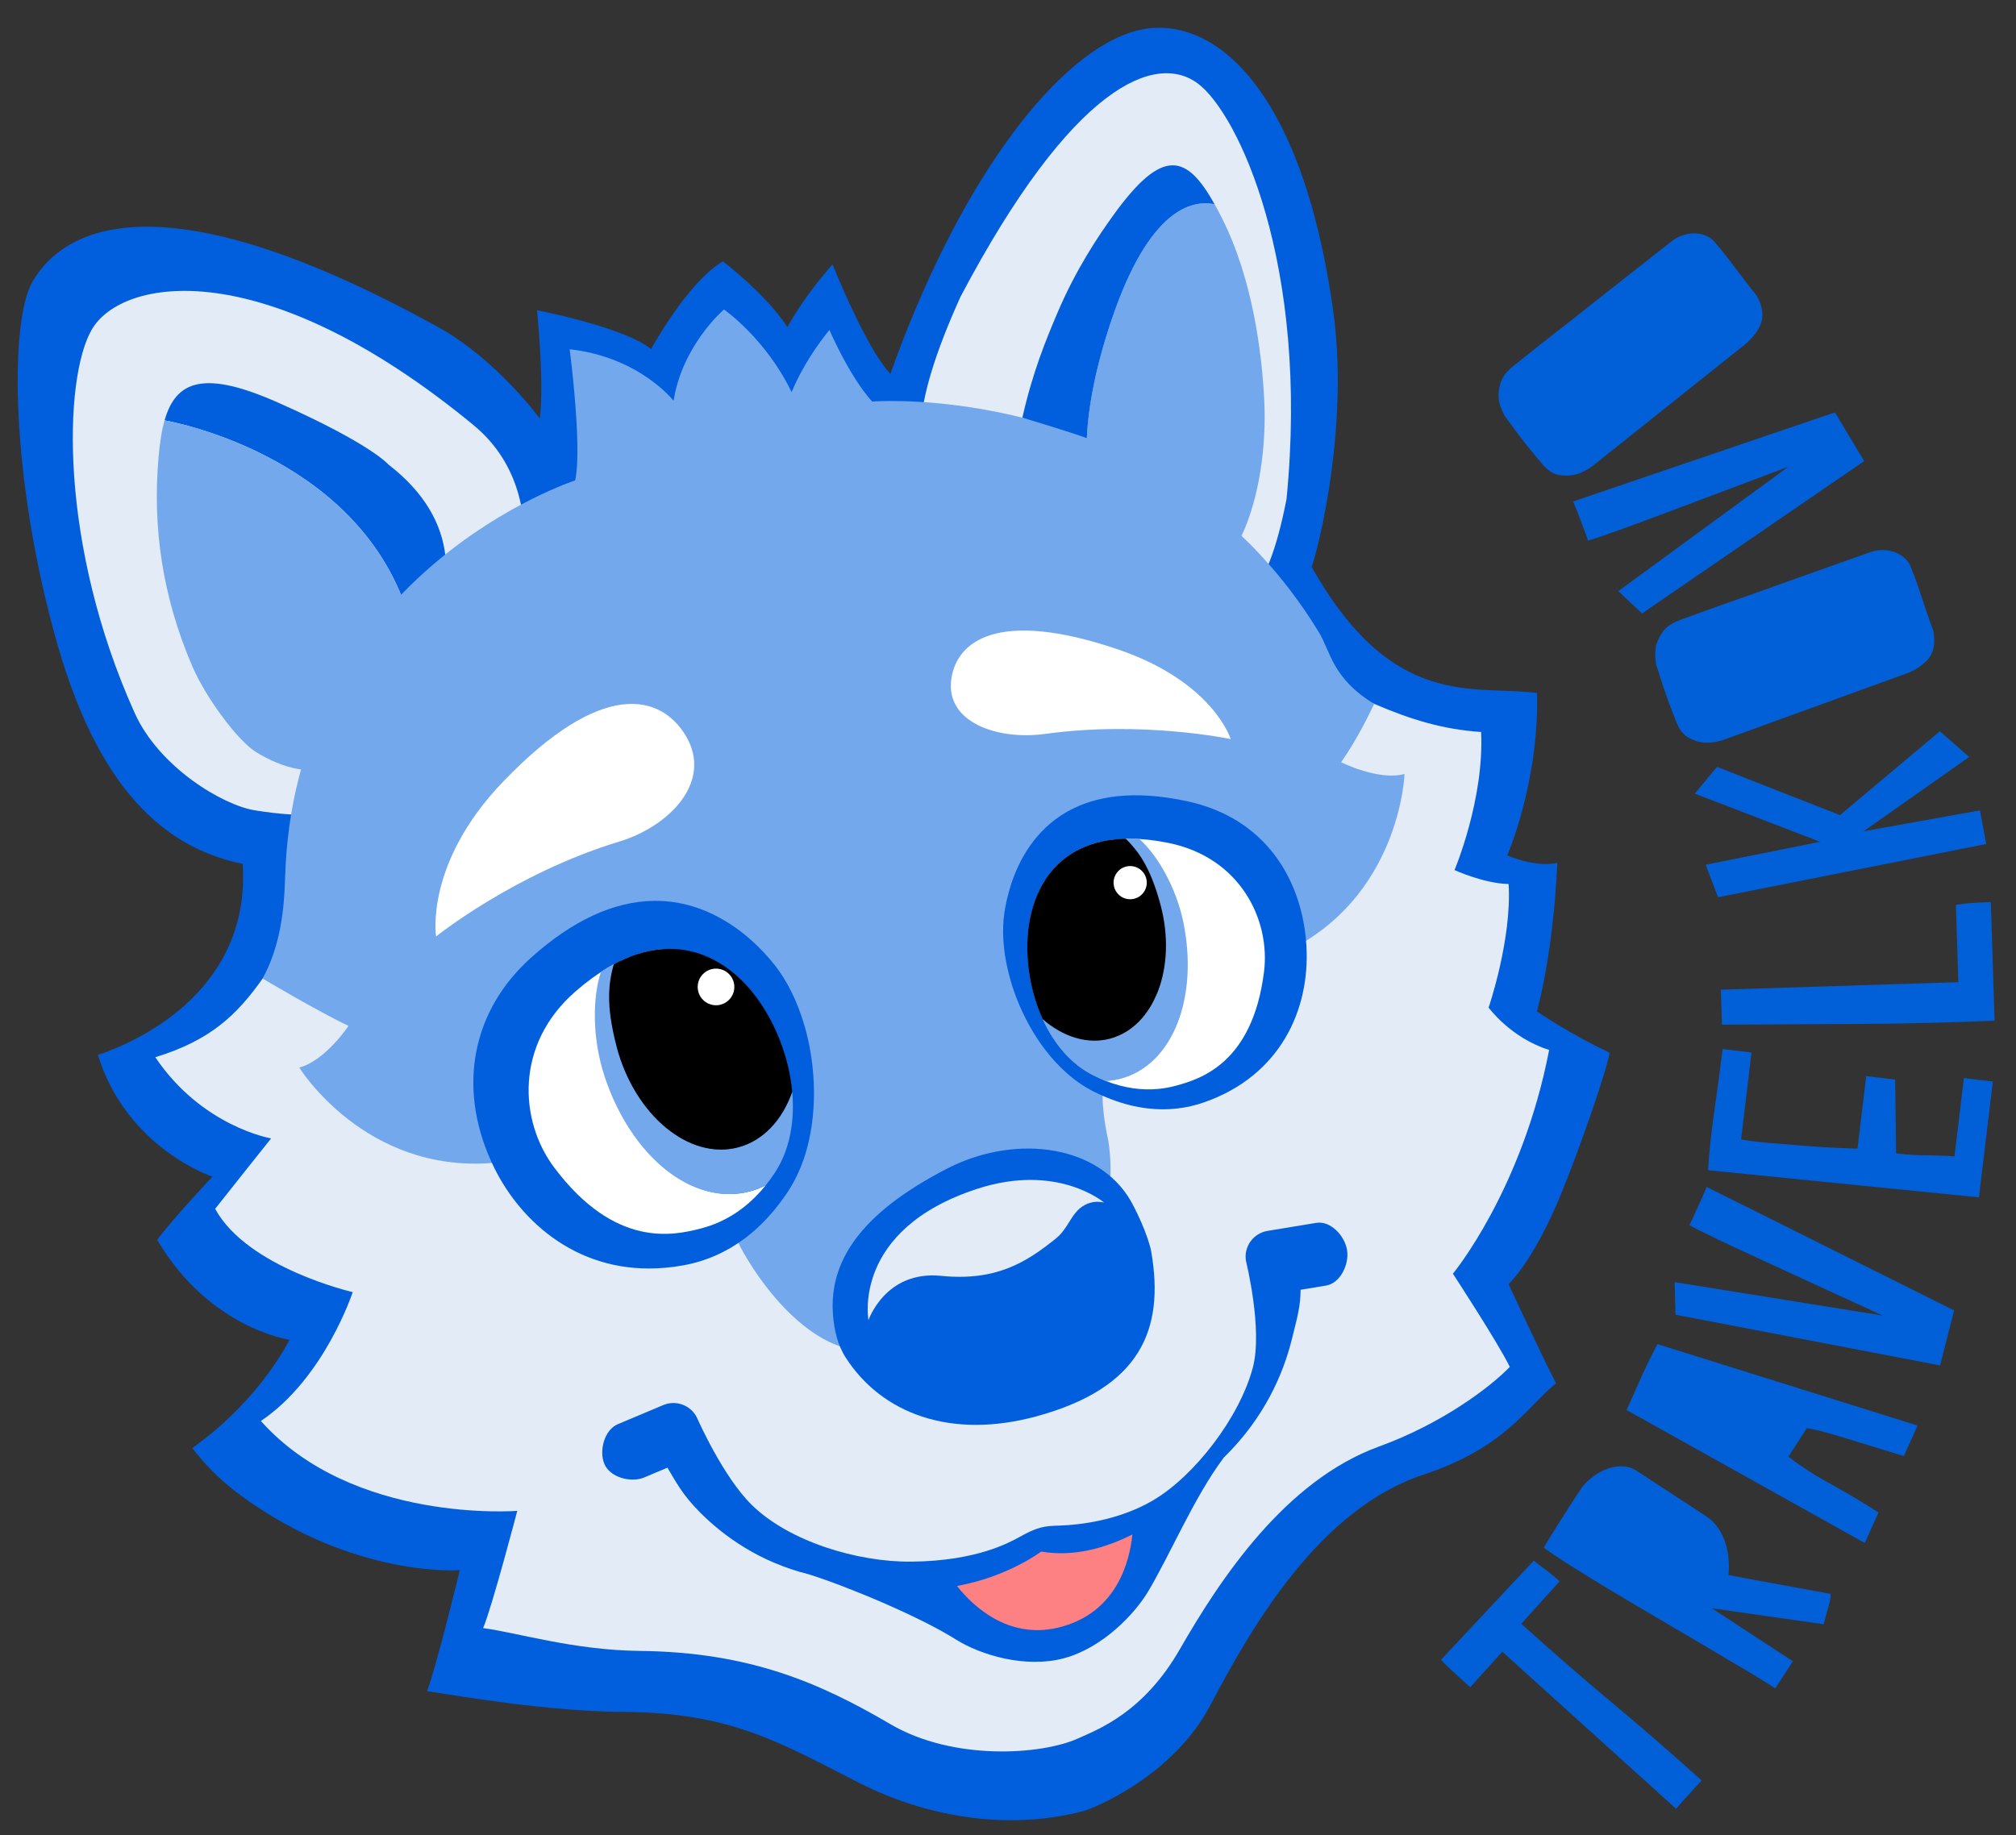 <?xml version="1.0" encoding="UTF-8"?>
<svg id="Layer_1" data-name="Layer 1" xmlns="http://www.w3.org/2000/svg" viewBox="0 0 1062.86 967.62">
  <rect x="0" y="0" width="1062.86" height="967.62" fill="#333333" stroke="none"/>
  <defs>
    <style>
      .cls-1 {
        fill: #015fde;
      }

      .cls-1, .cls-2, .cls-3, .cls-4, .cls-5, .cls-6, .cls-7 {
        stroke-width: 0px;
      }

      .cls-3 {
        fill: #e2ebf6;
      }

      .cls-4 {
        fill: #fff;
      }

      .cls-5 {
        fill: #fd8182;
      }

      .cls-6 {
        fill: #74a8ed;
      }

      .cls-7 {
        fill: #015fd8;
      }
    </style>
  </defs>
  <g>
    <path class="cls-7" d="m775.11,889.69c-.71-.64-1.77-1.61-3.19-2.89-1.42-1.28-2.94-2.66-4.56-4.13-1.62-1.47-3.15-2.89-4.57-4.27-1.42-1.38-2.45-2.44-3.06-3.19l48.9-52.26c1.51,1.19,2.97,2.32,4.38,3.41,1.21.91,2.49,1.88,3.85,2.93,1.36,1.05,2.49,1.98,3.41,2.8l1.98,1.79-20.21,22.36c15.92,14.39,31.97,28.34,48.13,41.85,16.17,13.51,31.8,27.09,46.91,40.75l-13.48,14.91-91.57-82.77-16.91,18.71Z"/>
    <path class="cls-7" d="m899.47,799.53c2.52,1.65,4.59,3.66,6.22,6.03,1.63,2.38,2.9,4.93,3.82,7.64.91,2.72,1.51,5.56,1.78,8.52.27,2.96.27,5.9,0,8.82,3.91.76,8.13,1.56,12.65,2.39,4.52.84,9.11,1.67,13.78,2.53,4.67.85,9.34,1.7,14.01,2.55,4.67.85,9.11,1.67,13.33,2.47.16.76.09,1.86-.2,3.3-.29,1.44-.68,2.98-1.18,4.62-.5,1.63-.96,3.21-1.38,4.73-.42,1.52-.71,2.64-.85,3.36l-58.93-8.41,42.73,27.95-9.32,14.24c-4-2.62-9.3-5.88-15.89-9.79-6.59-3.9-13.78-8.15-21.55-12.75s-15.85-9.35-24.24-14.26c-8.39-4.91-16.42-9.67-24.1-14.29-7.68-4.61-14.7-8.92-21.07-12.92-6.36-4-11.42-7.39-15.16-10.16,1.01-1.79,2.35-4.02,4.01-6.69,1.67-2.67,3.4-5.45,5.22-8.35,1.81-2.9,3.64-5.75,5.47-8.55,1.83-2.8,3.39-5.18,4.66-7.12,1.34-2.06,3.16-4.02,5.44-5.88,2.28-1.86,4.78-3.37,7.5-4.53,2.72-1.16,5.56-1.75,8.52-1.78,2.96-.03,5.69.78,8.21,2.43l36.55,23.91Z"/>
    <path class="cls-7" d="m857.54,743.5c1.06-2.37,2.32-5.17,3.78-8.42,1.46-3.24,2.91-6.48,4.37-9.73,1.46-3.24,2.92-6.33,4.39-9.27,1.47-2.94,2.72-5.37,3.74-7.31l137.15,42.95-7.23,16.09c-3.16-.97-7.08-2.17-11.76-3.6-4.68-1.43-9.45-2.9-14.32-4.41-4.86-1.51-9.56-2.91-14.08-4.19-4.52-1.28-8.19-2.11-11.03-2.48l-9.66,14.99c6.32,4.94,13.66,9.7,22.02,14.28,8.36,4.58,16.84,9.62,25.45,15.14l-7.23,16.09-125.62-70.13Z"/>
    <path class="cls-7" d="m883.33,693.27l-.43-17.18,109.68,17.62-51.27-23.57c-6.41-2.96-12.65-5.84-18.75-8.65-6.09-2.8-11.52-5.34-16.27-7.62-4.75-2.28-8.55-4.14-11.41-5.6-2.85-1.45-4.26-2.25-4.23-2.38.21-.22.78-1.38,1.73-3.45.95-2.07,1.99-4.37,3.14-6.89,1.39-2.87,2.8-6.09,4.25-9.66l130.47,65.11-7.42,29.01-139.49-26.75Z"/>
    <path class="cls-7" d="m900.47,617.09c.69-10.24,1.83-20.91,3.44-32.01,1.61-11.09,3.03-21.73,4.25-31.91l15.27,1.84-5.51,45.8c3.36.68,8.18,1.29,14.44,1.84,6.27.55,12.64,1.08,19.12,1.58,6.48.5,12.36.87,17.63,1.09,5.28.22,8.67.36,10.18.4l4.6-38.27,15.27,1.84.48,38.88,2.44.29c3.94.47,8.66.73,14.16.77,5.5.04,10.23.23,14.18.57l4.97-41.33,15.27,1.84-7.35,61.07-142.84-14.3Z"/>
    <path class="cls-7" d="m1051.57,538.21c-23.08,1.01-46.55,1.59-70.41,1.73-23.86.15-48.3.28-73.33.39l-.59-18.44,125.22-3.99-1.3-40.78c1.09-.17,2.38-.35,3.88-.53,1.5-.18,3.1-.34,4.81-.46,1.71-.12,3.41-.21,5.12-.27,1.71-.05,3.25-.1,4.61-.15l2,62.51Z"/>
    <path class="cls-7" d="m899.24,455.99l60.32-12.1-66.07-25.41,11.76-14.09,64.82,25.44,52.64-44.25,15.47,13.59-55.67,39.18,61.35-11.04,3.31,17.74-141.39,28.08-6.54-17.13Z"/>
    <path class="cls-7" d="m908.63,390.16c-3.51,1.14-6.83,1.62-9.95,1.45-2.68-.18-5.42-1-8.21-2.46-2.79-1.45-4.99-4.21-6.62-8.28-1.63-4.06-3.11-7.92-4.45-11.58-1.34-3.66-2.45-6.93-3.36-9.8-1.09-3.38-2.06-6.45-2.92-9.19-.61-3.27-.66-6.38-.14-9.34.54-2.52,1.74-5.11,3.61-7.76s4.99-4.77,9.35-6.36c2.18-.8,5.27-1.92,9.25-3.38s8.55-3.08,13.71-4.9c5.16-1.81,10.64-3.74,16.44-5.79,5.8-2.05,11.53-4.1,17.18-6.16,13.4-4.75,27.89-9.89,43.47-15.44,2.06-.75,4.17-1.12,6.36-1.12,2.18,0,4.27.33,6.26.99,1.99.66,3.78,1.68,5.37,3.06,1.6,1.38,2.77,3.1,3.52,5.16,1.06,2.52,2.25,5.66,3.54,9.4,1.3,3.75,2.53,7.44,3.72,11.08,1.42,4.28,2.93,8.61,4.52,12.97,1.22,6.54.2,11.6-3.07,15.2-3.27,3.6-7.9,6.35-13.91,8.25l-93.67,33.99Z"/>
    <path class="cls-7" d="m865.7,323.48l-12.52-11.77,89.66-65.59-52.82,19.88c-6.61,2.47-13.05,4.89-19.33,7.25-6.28,2.36-11.9,4.43-16.86,6.2-4.96,1.78-8.96,3.17-12,4.18-3.04,1.01-4.6,1.45-4.66,1.33-.01-.3-.43-1.53-1.24-3.66-.81-2.13-1.71-4.49-2.69-7.07-1.06-3.01-2.36-6.28-3.88-9.81l138.05-46.96,15.41,25.67-117.11,80.35Z"/>
    <path class="cls-7" d="m839.65,245.69c-2.96,2.2-5.95,3.72-8.96,4.55-2.6.69-5.46.78-8.57.29-3.1-.49-6.08-2.4-8.92-5.73-2.84-3.33-5.48-6.51-7.92-9.55-2.44-3.04-4.54-5.78-6.31-8.21-2.11-2.86-4.02-5.45-5.71-7.78-1.62-2.9-2.66-5.84-3.11-8.8-.3-2.56.01-5.39.94-8.5.93-3.11,3.21-6.12,6.83-9.02,1.81-1.46,4.38-3.51,7.68-6.15,3.31-2.65,7.12-5.66,11.43-9.02,4.31-3.36,8.89-6.94,13.73-10.73,4.85-3.79,9.61-7.57,14.31-11.33,11.18-8.78,23.27-18.29,36.26-28.52,1.71-1.37,3.6-2.4,5.67-3.09,2.07-.69,4.15-1.05,6.24-1.06,2.09-.01,4.11.38,6.07,1.18,1.95.8,3.62,2.05,4.98,3.76,1.82,2.05,3.94,4.64,6.36,7.78,2.43,3.14,4.78,6.24,7.07,9.31,2.71,3.61,5.52,7.23,8.43,10.85,3.25,5.8,3.9,10.93,1.95,15.38-1.95,4.45-5.46,8.54-10.54,12.26l-77.9,62.14Z"/>
  </g>
  <path class="cls-1" d="m822.84,630.03c10.82-26.32,24.73-67.24,25.76-74.93-21.49-10.11-38.35-21.77-38.35-21.77,0,0,8.57-29.17,10.78-78.32-11.64,2.61-26.38-3.95-26.38-3.95,0,0,16.83-38.63,15.71-85.62-32.87-4.46-75.91,9.79-118.81-66.46,5.07-15.41,19.47-77.4,11.24-135.66-17.62-124.71-68.68-159.14-107.2-146.07-42.15,14.31-91.89,83.3-126.15,179.89-9.79-9.96-23.98-41.41-30.51-57.72,0,0-14.45,15.87-23.79,33.09-11.26-17.43-33.99-34.67-33.99-34.67-18.24,10.35-37.89,46.19-37.89,46.19-14.56-11.67-60.14-20.42-60.14-20.42,0,0,3.9,37.65,1.48,57.09,0,.01-22.77-31.12-53.27-48.01C90.39,94.65,35.47,117.15,17.22,148.38c-12.53,21.44-11.51,105.59,13.11,191.55,23.86,83.31,61.82,108.1,97.61,115.61,3.97,59.57-43.25,89.45-76.31,100.77,15.19,49.29,60.36,64.15,60.36,64.15,0,0-21.47,22.84-29.09,33.35,27.42,46.69,69.71,52.66,69.71,52.66,0,0-15.09,31.47-51.25,57.1,4.72,6.17,12.89,15.74,25.72,25.12,59.67,43.64,115.34,39.27,115.34,39.27,0,0-12.46,51.38-17.26,63.8,19.52,3.08,65.18,10.72,103.36,10.95,56.96.34,82.35,16.06,124.59,37.48,38.38,19.46,81.26,24.6,118.29,14.76,4.47-1.19,46.84-17.86,66.82-55.98,22.58-43.07,58.1-103.43,112.21-121.35,43.62-14.45,54.52-35.85,69.94-48.2-6.64-12.57-25.05-52.33-25.05-52.33,0,0,12.88-11.47,27.52-47.06Z"/>
  <polygon class="cls-2" points="742.85 250.74 742.85 250.74 744.34 250.55 742.85 250.74"/>
  <path class="cls-3" d="m506.33,156.62c-54.09,119.62,5.27,110.43,73.85,128.25,36.7,9.54,76.96,86.89,98.08-21.61,12.24-124.3-25.72-203.72-46.85-219.31-22.05-16.27-65.79.26-125.09,112.67Z"/>
  <path class="cls-6" d="m654.57,282.56c-5.87,12.51-3.93,31.44-14.28,32.18-18.88,1.33-42-12.33-60.02-34.07-12.93-15.55-23.23-35.26-27.54-56.59,6.6,1.97,13.36,4.31,20.23,6.99.78-16.1,4.37-36.67,13.1-62.52,19.68-58.24,42.18-63.35,54.27-60.88,1.28,2.27,2.57,4.72,3.88,7.31,16.21,32.14,21.1,70.99,22.33,96.39,1.13,23.27-2.41,50.79-11.98,71.19Z"/>
  <path class="cls-3" d="m568.21,916.78c-19.53,8.71-65.82,11.71-98.68-7.54-37.13-21.75-74.03-38.04-132.27-38.69-35.16-.39-64.71-9.71-82.56-12.02,4.62-10.73,18.01-61.83,18.01-61.83,0,0-86.72,6.92-135.18-47.39,33.6-22.6,48.42-67.95,48.42-67.95,0,0-55.58-12.77-72.52-43.93,7.17-9.13,29.5-37.13,29.5-37.13,0,0-36.38-6.1-61.06-42.82,28.82-8.79,42.92-22.08,56.58-41.48,25.39-36.05,75.09-61.94,121.78-90.19,44.12-26.7,96.34-48.48,151.01-63.01,54.81-14.56,111.75-21.73,164.65-20.74,56.08,1.05,106.07,10.84,148.58,29.09,19.4,8.33,36.32,13.51,56.39,14.84,1.69,35.69-14.02,72.81-14.02,72.81,0,0,15.38,7.06,28.52,7.37,1.76,29.21-10.55,65.15-10.55,65.15,0,0,11.66,16.02,31.92,22.33-14.3,74.05-50.74,117.99-50.74,117.99,0,0,23.89,36.55,29.99,49.15-10.53,10.91-35.94,30-68.99,42-49.34,17.93-83.55,69.6-104.99,106.92-18.97,33.02-42.3,41.93-53.78,47.05Z"/>
  <path class="cls-3" d="m249.75,224.26c47.54,39.14,29.42,122.6-37.1,176.45-21.68,17.55-22.73,35.56-78.34,26.58-16.86-2.72-50.39-22.65-63.31-51.33-39.79-88.26-37.67-176.2-22.61-202.18,15.71-27.11,90.07-41.17,201.37,50.47Z"/>
  <path class="cls-1" d="m222.61,342.35c-2.67-5.49-5.32-12.12-7.95-20.04-27.84-83.97-127.89-100.63-127.89-100.63,6.02-21.04,20.76-26.69,59.77-9.41,49.28,21.87,58.33,32.76,58.33,32.76,38.26,29.54,35.74,66.39,17.74,97.31Z"/>
  <path class="cls-6" d="m222.61,342.35c-12.68,21.72-20.76,47.46-40.01,58.71-17.07,9.98-34.45,3.4-47.33-4.29-9.56-5.71-26.59-28.54-33.81-45.27-16.05-37.24-21.02-73.89-17.89-110.1.64-7.56,1.62-14.17,3.2-19.72,0,0,100.05,16.67,127.89,100.63,2.62,7.91,5.28,14.54,7.95,20.04Z"/>
  <path class="cls-6" d="m740.49,408.14s-2.18,65.57-63.67,94.3c-41.67,13.33-110.87,16.15-92.56,98.81,1.24,7.37,3.24,26.36-3.78,49.18-16.14-29.12-26.57-33.49-76.49-18.38-37.46,11.32-55.99,46.08-55.59,79.47-32.47-6.95-57.19-50.7-59.86-57.91,5.57-4.1-97.33-47.4-128.66-40.4-67.64,5.57-102.1-50.26-102.1-50.26,13.87-3.7,25.95-22,25.95-22-16.24-7.66-45.27-24.96-45.27-24.96,12.26-22.53,11.42-47.33,12.1-59.43,8.32-156.42,152.66-203.23,152.66-203.23,3.88-17.57-2.88-69.16-2.88-69.16,37,4.16,54.78,27.2,54.78,27.2,4.58-29.41,26.56-48.18,26.56-48.18,0,0,21.91,15.16,35.67,43.59,0,0,5.94-15.66,19.93-32.78,0,0,10.46,24.41,22.52,37.74,0,0,24.09-1.91,58.23,4.08,10.73,1.87,22.45,4.5,34.71,8.27,6.6,1.97,13.36,4.31,20.23,6.99,30.71,11.97,63.34,31.15,91.74,61.77,10.93,11.74,21.23,25.14,30.56,40.46,6.3,10.32,7.02,24.35,29.2,37.86-1.78,3.53-8.04,17.34-17.41,30.77,0,0,19.56,9.9,33.43,6.2Z"/>
  <path class="cls-4" d="m361.23,387.44c-13.05-21.01-43.63-29.68-95.84,24.59-41.74,43.39-35.48,81.78-35.48,81.78,0,0,41.39-33.28,96.49-50.01,27.02-8.21,49.86-32.14,34.83-56.35Z"/>
  <path class="cls-4" d="m501.56,358c2.83-19.94,24.63-36.99,87.66-15.62,50.4,17.09,59.62,47.35,59.62,47.35,0,0-46.33-9.82-97.7-2.74-25.19,3.47-52.84-6.02-49.59-28.99Z"/>
  <path class="cls-1" d="m606.98,660.23c7,40.58-5.41,71.58-60.45,86.6-45.78,12.49-81.89-1.83-100.58-30.83-4.51-7-6.04-14.64-6.71-21.71-3.11-33.24,20.69-57.6,59.65-77.85,34.67-18.03,77.14-13.55,95.61,14.14,3.97,5.94,11.06,21.4,12.49,29.66Z"/>
  <path class="cls-3" d="m457.88,696.14s8.87-26.31,38.29-23.36,45.3-7.48,60.58-19.75c4.66-3.74,6.81-9.08,9.95-13.11,6.69-8.58,15.43-5.75,15.43-5.75,0,0-24.46-21.12-66.95-7.27-66.39,21.64-57.3,69.25-57.3,69.25Z"/>
  <path class="cls-1" d="m693.95,644.84l-25.64,4.22c-7.51,1.23-12.62,8.23-11.44,15.74.02.16,8.97,36.06,3.67,56.23-6.95,26.44-30.89,57.34-52.54,70.07-22.39,13.17-47.64,13.3-51.99,13.45-7.54.26-11.56,2.13-18.29,5.81-5.44,2.97-22.68,12.79-57.22,13.12-28.72.28-64.57-10.72-84.13-29.88-15.07-14.75-28.46-45.01-28.5-45.11-1.39-3.43-4.1-6.17-7.52-7.59-3.42-1.42-7.27-1.42-10.68.02l-23.95,10.08c-7.05,2.96-10.04,13.96-7.07,21.01,2.96,7.05,13.97,10.03,21.01,7.07l12.23-5.15c4.36,7.28,7.87,14.3,17.31,23.73,12.26,12.25,31.01,25.98,57.15,32.49,19.64,6.11,58.28,22.17,77.49,34.31,13.26,8.38,36.88,15.32,56.91,10.01,20.52-5.44,37.37-23.36,44.37-34.95,11.43-18.94,24.51-50.27,40.11-70.95,21.47-20.96,31.29-44.2,35.74-61.91,3.2-12.73,4.69-18.3,4.72-26.55l13.4-2.2c7.54-1.24,12.33-11.24,11.09-18.78-1.24-7.54-8.68-15.53-16.22-14.29Z"/>
  <g>
    <path class="cls-1" d="m423.93,540.2c-3.6-12.17-8.91-22.93-15.35-31.12-3.57-4.52-7.51-8.76-11.73-12.6-10.69-9.73-28.21-21.36-50.9-21.45-.39-.01-.77,0-1.14,0-21.16.24-43.02,10.36-64.94,30.06-30.84,27.72-38.71,67.72-21.05,107.01.58,1.29,1.18,2.56,1.8,3.82,14.26,28.81,45.08,56.6,90.13,52.6,3.17-.28,6.42-.72,9.74-1.33,11.67-2.14,22.47-6.89,32.12-14.12,5.58-4.18,10.85-9.26,15.67-15.1,2.4-2.9,4.74-6.05,6.95-9.37,3.69-5.55,6.72-11.91,9-18.9,6.65-20.5,6.54-46.48-.28-69.51Z"/>
    <path class="cls-4" d="m403.67,625.06c-7.37,9.16-15.64,15.38-24.4,19.31-3.19,1.44-6.44,2.57-9.74,3.42-14.34,3.72-45.15,10.7-77.31-32.08-18.37-24.43-21.06-64.8,11.19-92.91,5.81-5.06,11.42-9.13,16.81-12.35,1.51-.91,3-1.74,4.48-2.5,9.1-4.73,17.57-7.02,25.37-7.49-7.75,3.58-15.97,8.94-24.63,16.49-1.02.89-2.01,1.79-2.96,2.71-2.03,1.95-3.9,3.95-5.63,6-1.62,12.48-.78,26.23,2.91,40.13,11.31,42.58,45.16,70.54,75.61,62.45,2.9-.77,5.67-1.84,8.29-3.18Z"/>
    <path class="cls-6" d="m325.14,552.08c9.59,36.08,38.27,59.77,64.07,52.92,13.32-3.54,23.27-14.53,28.45-29.29,1.42,15.51-1.25,30.82-9.34,42.98-1.5,2.27-3.06,4.38-4.65,6.36-2.62,1.34-5.39,2.41-8.29,3.18-30.45,8.09-62.73-18.64-76.59-60.46-6.87-20.72-6.25-42.46-2-55.19,2.02-1.59,4.47-2.98,6.75-4.03"/>
    <path class="cls-2" d="m417.66,575.72c-5.19,14.76-15.13,25.75-28.45,29.29-25.8,6.85-54.49-16.84-64.07-52.92-6.15-23.14-4-34.52-1.6-43.52,1.26-.95,4.59-2.34,5.82-2.91,9.37-4.29,18.15-5.14,20.71-5.2,21.87-1.33,38.44,11.64,48.54,25.21,10.37,13.92,17.42,32.12,19.05,50.05Z"/>
    <circle class="cls-4" cx="377.49" cy="520.43" r="9.66"/>
  </g>
  <g>
    <path class="cls-1" d="m625.82,422.5c-28.35-6.13-48.49-2.67-62.77,5.28-.28.15-.55.3-.81.46-16.46,9.5-24.95,25-29.26,38.33-1.77,5.48-2.83,10.59-3.46,14.76-1.37,9.22-.64,19.73,1.88,30.39,4.64,19.73,15.39,39.96,30.25,53.47,4.62,4.2,9.63,7.74,14.99,10.42,3.19,1.6,6.34,2.97,9.43,4.14,6.38,2.41,12.55,3.94,18.51,4.68,10.87,1.35,21.03.09,30.42-3.21,39.76-13.97,55.79-48.55,53.75-82.61-.08-1.24-.17-2.48-.29-3.73-3.03-31.19-20.96-63.39-62.62-72.39Zm-34.94,146.25c-2.62.7-5.28,1.1-7.95,1.22-2.15-.84-4.32-1.8-6.52-2.91-11.84-5.93-20.82-16.77-26.68-29.61-6.79-14.84-9.42-32.33-7.52-47.94,1.84-15.22,9.04-32.87,26.85-41.66,7.7-.67,16.58-.14,26.79,1.9,1.21.24,2.39.51,3.55.8,2.48.62,4.85,1.35,7.12,2.19,6.89,9.09,12.41,20.28,15.76,32.88,10.25,38.58-3.81,75.8-31.4,83.13Z"/>
    <path class="cls-4" d="m582.93,569.97c9.92,3.89,19.22,5.07,27.88,4.22,3.15-.3,6.22-.88,9.2-1.69,12.95-3.53,40.33-11.89,46.39-60,3.46-27.48-12.57-60.45-50.59-68.06-6.84-1.37-13.09-2.05-18.78-2.15-1.59-.03-3.15-.02-4.65.05-9.28.37-16.98,2.38-23.32,5.51,7.7-.67,16.58-.14,26.79,1.9,1.21.24,2.39.51,3.55.8,2.48.62,4.85,1.35,7.12,2.19,6.89,9.09,12.41,20.28,15.76,32.88,10.25,38.58-3.81,75.8-31.4,83.13-2.62.7-5.29,1.1-7.95,1.22Z"/>
    <path class="cls-6" d="m611.89,477.25c8.69,32.69-3.23,64.23-26.6,70.44-12.07,3.21-24.83-.97-35.55-10.25,5.86,12.84,14.84,23.68,26.68,29.61,2.2,1.11,4.37,2.07,6.52,2.91,2.66-.12,5.32-.53,7.95-1.22,27.59-7.33,40.97-42.87,33.07-82-3.91-19.39-14.18-36.21-23.25-44.31-2.31-.34-4.85-.34-7.12-.14"/>
    <path class="cls-2" d="m549.73,537.45c10.72,9.28,23.48,13.45,35.55,10.25,23.38-6.21,35.29-37.75,26.6-70.44-5.57-20.97-12.38-28.96-18.31-34.96-1.42-.18-4.66.22-5.89.33-9.3.84-16.59,4.12-18.63,5.22-17.81,8.79-25.01,26.44-26.85,41.66-1.9,15.61.74,33.1,7.52,47.94Z"/>
    <circle class="cls-4" cx="595.84" cy="465.44" r="8.75"/>
  </g>
  <path class="cls-1" d="m640.34,107.68c-12.09-2.48-34.59,2.63-54.27,60.88-8.73,25.85-12.32,46.42-13.1,62.52-6.87-2.68-27.36-8.84-33.96-10.82,5.36-23.82,12.26-40.6,18.23-54.7,10-23.61,21.84-41.14,29.86-52.26,26.07-36.11,38.65-31.68,53.24-5.63Z"/>
  <path class="cls-5" d="m597.02,809.13c-1.5,14.59-8.25,40.29-36.72,48.51-27.27,7.86-46.55-9.77-55.8-21.31,26.91-4.87,44.43-18.16,44.43-18.16,17.29,2.98,34.09-1.96,48.1-9.03Z"/>
</svg>